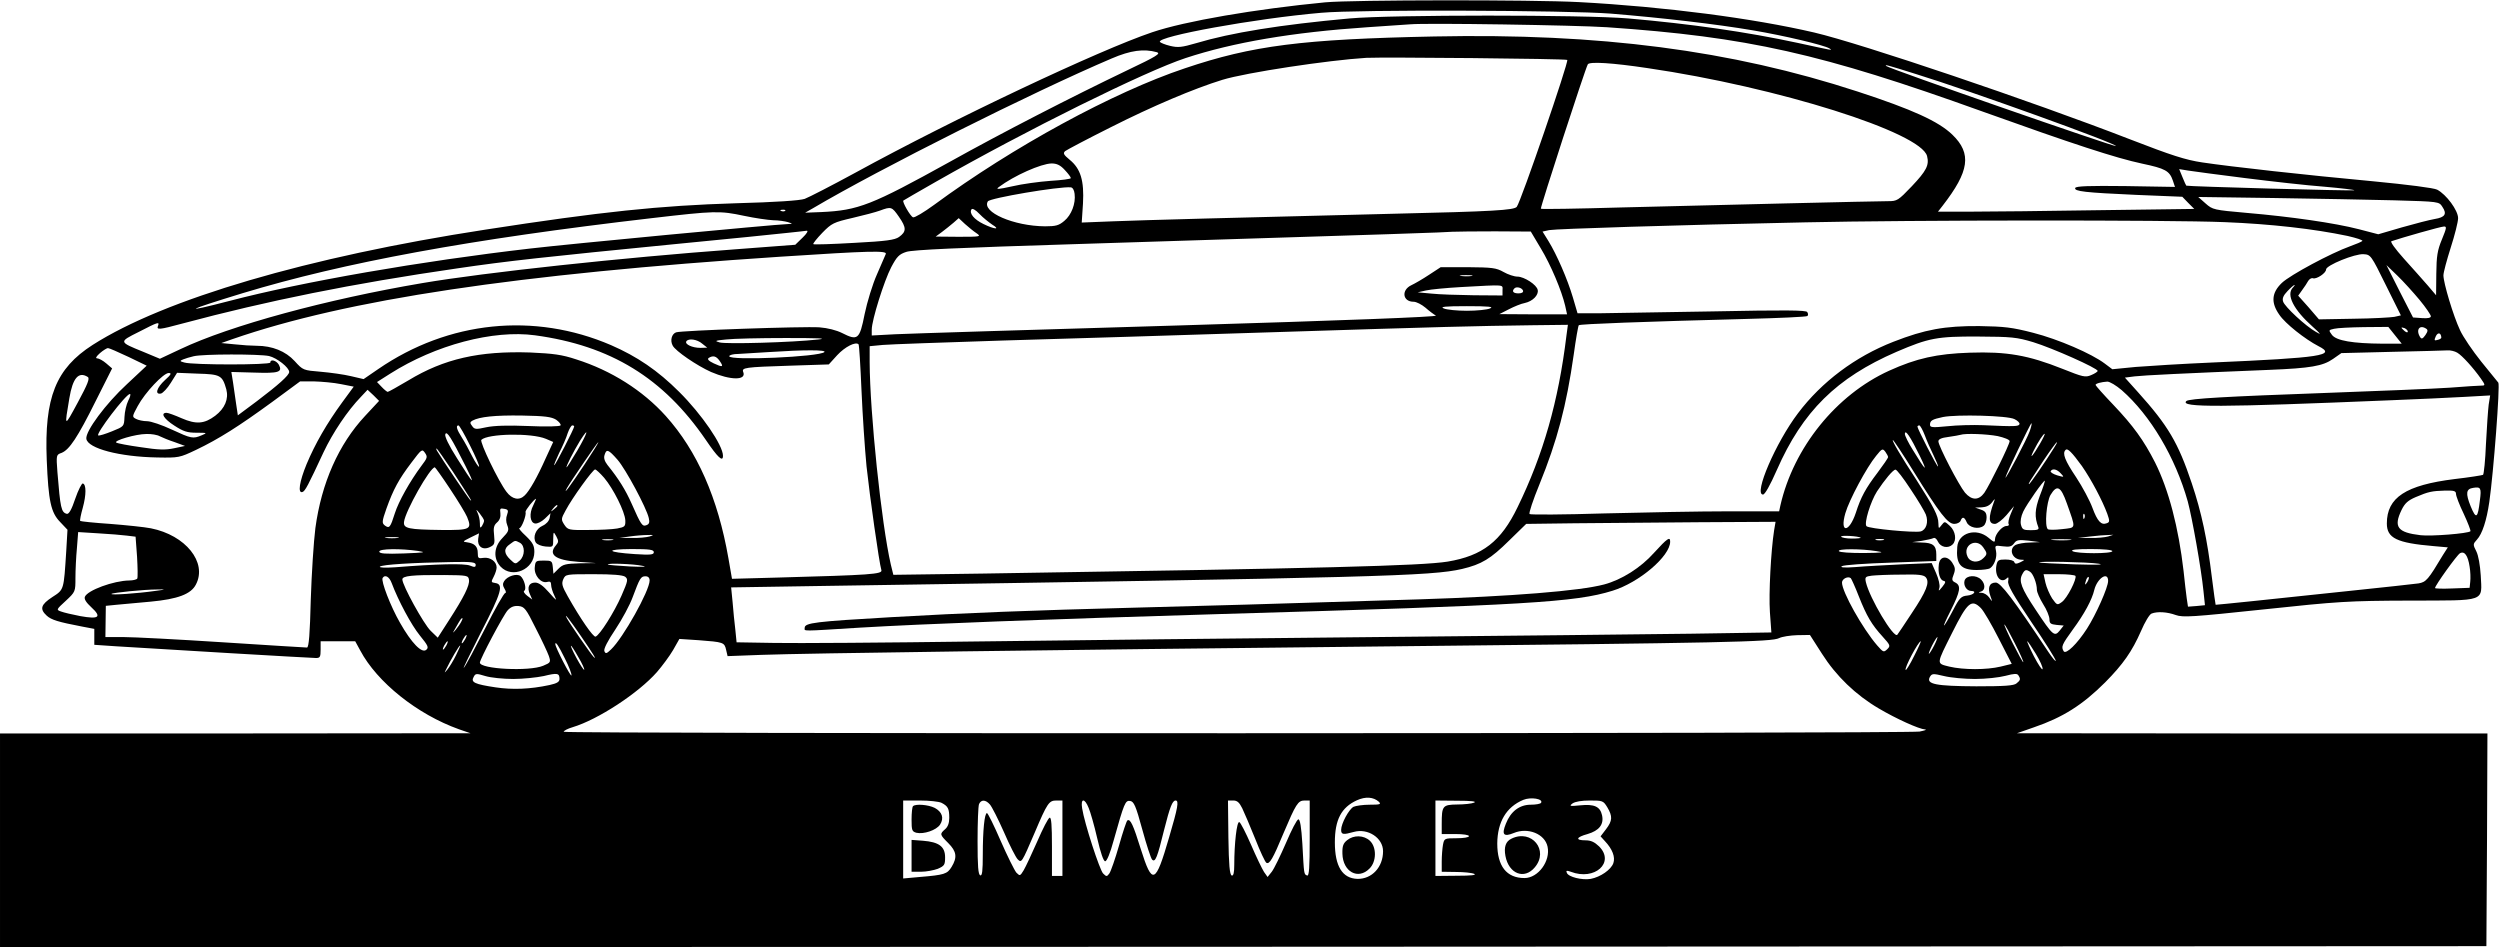 <?xml version="1.0" encoding="UTF-8" standalone="yes"?>
<svg version="1.0" xmlns="http://www.w3.org/2000/svg" width="1193" height="452" viewBox="0 0 1193 452" preserveAspectRatio="xMidYMid meet">
  <g transform="translate(0,452) scale(0.1,-0.1)" fill="#000000" stroke="none">
    <path d="M6325 4509 c-333 -32 -671 -90 -827 -143 -252 -85 -943 -411 -1416
-670 -114 -62 -223 -118 -242 -125 -23 -8 -139 -16 -330 -21 -360 -11 -640
-40 -1195 -126 -845 -130 -1530 -331 -1873 -550 -176 -113 -231 -251 -219
-549 8 -197 20 -251 64 -296 l35 -37 -6 -103 c-12 -186 -10 -182 -66 -218 -55
-36 -62 -57 -27 -89 22 -20 54 -30 169 -52 l58 -11 0 -38 0 -38 103 -7 c202
-13 932 -56 955 -56 19 0 22 5 22 40 l0 40 83 0 82 0 24 -44 c80 -151 272
-305 471 -376 l55 -19 -1122 -1 -1123 0 0 -510 0 -510 5933 2 5932 3 3 508 2
507 -1122 0 -1123 1 80 28 c138 47 233 107 341 215 85 86 128 147 171 245 18
42 40 79 50 83 28 11 75 8 116 -7 34 -12 80 -9 420 27 356 38 404 41 695 42
371 1 346 -8 340 121 -3 48 -11 94 -21 114 -17 33 -16 35 3 56 25 27 46 90 59
180 20 139 52 557 43 569 -5 6 -42 52 -82 101 -40 50 -86 117 -101 150 -32 68
-79 225 -79 261 0 14 16 73 35 133 19 59 35 122 35 140 0 37 -56 113 -100 136
-15 8 -139 24 -306 40 -324 30 -674 69 -815 90 -80 12 -145 33 -344 110 -469
182 -1282 457 -1508 510 -292 68 -712 123 -1122 145 -224 12 -1081 11 -1210
-1z m1362 -54 c244 -20 503 -50 679 -80 148 -25 338 -70 364 -86 17 -11 20
-11 -150 26 -246 53 -512 91 -810 117 -211 18 -1131 18 -1330 0 -330 -30 -565
-68 -732 -118 -69 -20 -86 -22 -124 -13 -25 6 -46 15 -49 19 -16 26 456 112
770 139 173 16 1177 12 1382 -4z m-18 -65 c669 -46 1022 -125 1791 -402 432
-155 636 -222 763 -249 109 -23 130 -34 146 -81 l10 -30 -236 4 c-172 2 -237
0 -240 -9 -6 -16 45 -22 291 -33 l220 -9 28 -29 29 -29 -452 -6 c-249 -4 -524
-7 -611 -7 l-160 0 22 28 c128 165 140 249 47 339 -66 64 -192 121 -452 206
-606 198 -1233 279 -2020 263 -632 -13 -868 -43 -1191 -152 -341 -114 -821
-375 -1197 -652 -48 -35 -93 -62 -100 -59 -13 5 -53 75 -46 80 2 2 72 42 154
89 435 248 1001 528 1193 591 228 75 510 123 867 147 88 6 180 12 205 14 79 7
788 -4 939 -14z m-2149 -119 c21 -6 1 -19 -140 -86 -267 -128 -598 -298 -849
-438 -372 -206 -435 -231 -612 -239 l-77 -3 37 21 c318 188 1050 555 1426 715
91 39 153 47 215 30z m1959 -37 c8 -8 -221 -676 -241 -701 -13 -16 -113 -22
-588 -33 -767 -19 -1184 -30 -1336 -36 l-152 -6 6 91 c6 109 -11 166 -64 209
-29 24 -32 31 -21 41 8 6 106 58 218 114 200 101 396 184 532 226 114 35 507
94 687 105 80 4 953 -4 959 -10z m383 -39 c622 -91 1306 -307 1334 -420 11
-43 -3 -70 -73 -144 -65 -68 -70 -71 -113 -71 -60 0 -805 -18 -1274 -30 -208
-6 -381 -9 -383 -6 -4 4 211 666 224 689 8 14 118 7 285 -18z m1283 -29 c259
-80 961 -333 952 -343 -6 -5 -1084 370 -1096 382 -8 8 1 6 144 -39z m-4064
-457 c16 -17 29 -34 29 -39 0 -4 -44 -10 -97 -13 -54 -4 -136 -15 -182 -26
-68 -15 -81 -16 -65 -4 73 55 202 112 252 113 25 0 42 -8 63 -31z m5634 -39
c127 -16 296 -35 377 -41 81 -7 146 -15 143 -17 -3 -4 -797 18 -802 22 -1 1
-10 19 -18 40 l-16 39 43 -7 c24 -4 147 -20 273 -36z m-5587 -75 c6 -46 -15
-101 -49 -129 -26 -22 -40 -26 -92 -26 -149 1 -304 68 -273 119 10 16 341 72
396 67 9 -1 16 -13 18 -31z m6299 -31 c212 -6 212 -6 228 -31 23 -34 13 -50
-36 -58 -24 -4 -94 -22 -157 -40 l-113 -33 -92 24 c-116 30 -325 60 -535 78
-158 14 -163 15 -197 45 l-35 31 362 -5 c200 -3 458 -8 575 -11z m-7137 -79
c36 -52 36 -70 0 -96 -20 -14 -60 -20 -214 -28 -104 -6 -192 -9 -195 -6 -2 3
17 27 43 54 45 46 54 50 144 71 52 12 112 28 131 35 54 20 57 19 91 -30z m445
-37 c41 -25 11 -23 -42 3 -45 22 -69 51 -57 70 4 6 19 -2 38 -22 17 -18 45
-40 61 -51z m-988 66 c-3 -3 -12 -4 -19 -1 -8 3 -5 6 6 6 11 1 17 -2 13 -5z
m-196 -24 c52 -11 114 -20 139 -21 25 0 56 -5 70 -9 24 -8 24 -8 2 -9 -76 -3
-1054 -96 -1232 -117 -519 -60 -1084 -158 -1435 -250 -235 -61 -209 -46 63 37
486 147 1083 257 1952 358 301 35 324 36 441 11z m1109 -83 c23 -16 20 -17
-85 -17 l-110 1 30 22 c16 12 41 32 55 44 l25 22 30 -28 c17 -15 41 -35 55
-44z m5955 53 c223 -9 426 -32 588 -66 43 -10 74 -20 70 -24 -4 -4 -30 -15
-58 -25 -92 -33 -286 -137 -326 -175 -49 -47 -53 -94 -12 -152 28 -42 123
-117 187 -150 87 -44 17 -55 -509 -78 -137 -6 -301 -16 -363 -21 l-112 -11
-36 27 c-62 47 -221 116 -342 147 -101 26 -136 30 -257 32 -165 1 -259 -16
-410 -75 -182 -71 -342 -191 -455 -341 -106 -140 -213 -388 -167 -388 9 0 33
42 66 117 123 280 285 440 571 564 154 66 193 74 390 73 160 -1 183 -3 263
-27 91 -28 307 -124 307 -137 0 -4 -14 -13 -31 -20 -28 -12 -39 -9 -137 30
-163 65 -266 83 -442 77 -157 -5 -255 -27 -385 -86 -253 -115 -456 -367 -519
-643 l-6 -28 -243 0 c-133 0 -399 -5 -591 -10 -192 -6 -353 -7 -357 -3 -4 5
17 68 47 141 85 209 129 375 164 621 10 73 21 136 24 139 6 6 306 17 798 30
157 4 289 10 293 14 4 4 4 12 -1 19 -5 9 -105 10 -453 3 -245 -4 -490 -8 -545
-9 l-98 0 -22 75 c-26 88 -77 205 -117 270 l-28 45 32 7 c32 6 596 24 1222 37
489 11 1736 12 2000 1z m1038 -82 c-22 -53 -26 -80 -27 -165 l-1 -102 -40 47
c-22 25 -73 83 -113 127 -44 49 -67 82 -60 84 50 17 236 70 250 70 15 1 13 -7
-9 -61z m-7823 8 l-35 -34 -290 -22 c-530 -39 -1191 -110 -1490 -161 -454 -77
-916 -202 -1154 -315 l-98 -46 -79 33 c-118 48 -118 47 -22 95 93 48 100 50
92 29 -8 -20 5 -19 116 11 407 109 814 191 1310 263 244 36 421 55 1040 116
256 25 499 49 540 54 41 4 82 9 90 10 8 0 0 -14 -20 -33z m3522 -50 c49 -81
100 -203 117 -275 l9 -41 -162 0 -161 1 45 23 c25 13 59 27 76 30 38 8 67 38
62 62 -4 25 -65 64 -97 64 -15 0 -45 10 -66 22 -35 20 -55 22 -170 23 l-130 0
-55 -36 c-30 -20 -68 -42 -85 -50 -49 -23 -42 -79 11 -79 13 0 38 -13 56 -28
18 -16 41 -33 50 -38 11 -6 -427 -23 -1225 -47 -683 -20 -1293 -39 -1354 -42
l-113 -6 0 28 c0 45 59 233 93 298 27 51 38 62 72 73 29 10 256 20 805 37
1598 50 1766 56 1800 59 19 1 112 2 205 2 l170 -1 47 -79z m-3125 -28 c-3 -7
-22 -51 -42 -97 -21 -47 -47 -132 -59 -190 -24 -122 -33 -128 -108 -90 -26 13
-68 24 -108 27 -76 5 -661 -15 -684 -24 -21 -8 -29 -39 -16 -63 13 -26 116
-96 183 -126 93 -40 169 -41 154 -1 -9 22 6 24 223 31 l185 6 40 44 c37 40 88
66 102 52 3 -4 9 -102 14 -219 5 -117 16 -280 24 -363 15 -140 60 -460 71
-496 5 -19 -51 -23 -492 -35 l-221 -6 -17 98 c-50 287 -149 512 -299 679 -110
122 -260 217 -427 270 -69 23 -110 28 -220 33 -243 8 -411 -30 -581 -133 -51
-30 -95 -55 -99 -55 -3 0 -17 11 -29 24 l-22 23 63 40 c216 137 492 210 691
183 361 -49 613 -204 815 -499 57 -84 82 -108 82 -76 0 50 -102 199 -209 305
-102 102 -201 169 -325 223 -367 158 -776 116 -1111 -114 l-70 -48 -60 14
c-33 8 -98 17 -144 21 -84 7 -85 7 -125 51 -43 47 -107 73 -181 73 -23 0 -71
3 -106 7 l-63 6 54 19 c546 189 1357 310 2613 393 427 28 511 30 504 13z
m7158 -148 l72 -145 -31 -7 c-17 -3 -105 -8 -195 -9 l-165 -3 -49 57 -50 56
19 27 c11 15 24 34 29 44 6 9 16 15 23 12 17 -5 62 25 62 42 0 20 138 76 179
73 34 -2 36 -5 106 -147z m161 -71 c30 -36 54 -72 54 -78 0 -8 -14 -11 -42 -9
l-43 3 -64 125 -63 125 52 -50 c28 -27 76 -80 106 -116z m-4523 114 c-13 -2
-35 -2 -50 0 -16 2 -5 4 22 4 28 0 40 -2 28 -4z m147 -68 l0 -25 -137 1 c-76
1 -167 4 -203 8 l-65 6 40 9 c22 5 96 12 165 16 218 12 200 13 200 -15z m3772
13 c-34 -34 3 -106 94 -187 40 -36 43 -41 16 -25 -49 27 -150 121 -157 145 -5
15 1 29 21 50 15 16 30 29 33 29 3 0 0 -5 -7 -12z m-3674 -15 c2 -8 -6 -13
-22 -13 -25 0 -33 10 -19 24 10 10 36 3 41 -11z m-158 -85 c-14 -6 -63 -11
-110 -11 -47 0 -96 5 -110 11 -20 8 3 11 110 11 107 0 130 -3 110 -11z m365
-130 c-38 -313 -111 -568 -233 -818 -79 -164 -167 -232 -334 -260 -125 -20
-592 -32 -2214 -57 l-431 -6 -12 49 c-45 195 -100 724 -101 966 l0 76 63 6
c34 3 292 12 572 21 281 8 866 26 1300 40 815 26 942 29 1228 33 l169 2 -7
-52z m3954 2 l32 -40 -93 0 c-140 1 -219 14 -240 42 -17 23 -16 23 10 29 15 4
79 7 143 8 l116 1 32 -40z m61 18 c0 -6 -6 -5 -15 2 -8 7 -15 14 -15 16 0 2 7
1 15 -2 8 -4 15 -11 15 -16z m87 14 c10 -6 9 -13 -3 -31 -13 -18 -18 -20 -25
-10 -22 35 -3 61 28 41z m73 -43 c0 -4 -8 -9 -18 -11 -16 -5 -17 -2 -8 18 10
20 25 16 26 -7z m-7745 -9 c-124 -14 -441 -23 -471 -14 -26 7 -22 9 31 14 33
4 161 7 285 7 155 0 203 -2 155 -7z m-554 -20 l24 -19 -33 -1 c-38 0 -75 17
-67 31 10 16 52 10 76 -11z m-2738 -63 l87 -42 -94 -88 c-101 -93 -199 -225
-194 -261 7 -46 159 -86 338 -89 103 -2 107 -1 185 36 109 52 205 113 364 229
l133 98 67 0 c36 -1 94 -6 128 -13 l61 -12 -55 -75 c-73 -100 -129 -197 -170
-295 -34 -83 -43 -140 -20 -133 13 4 27 31 101 190 44 93 114 198 179 265 l31
33 28 -26 27 -27 -67 -72 c-126 -135 -208 -320 -237 -535 -8 -63 -18 -217 -22
-342 -4 -161 -9 -228 -18 -228 -6 0 -186 11 -401 25 -214 14 -428 25 -475 25
l-86 0 1 75 1 74 50 5 c28 3 101 9 164 15 129 12 193 36 216 82 55 105 -49
235 -215 268 -30 6 -118 15 -194 21 -76 5 -141 12 -143 14 -3 2 3 31 12 63 17
62 17 112 0 116 -5 1 -22 -32 -36 -73 -17 -51 -30 -74 -40 -72 -27 7 -31 27
-45 199 -6 82 -6 83 20 92 37 15 76 73 163 248 l78 155 -28 24 c-15 13 -35 24
-43 24 -10 0 -5 9 13 25 15 13 33 24 38 24 6 0 49 -19 98 -42z m3321 23 c-23
-23 -454 -42 -454 -20 0 6 19 11 43 11 23 1 89 5 147 9 167 11 275 11 264 0z
m7792 -3 c23 -13 78 -74 113 -124 21 -30 21 -33 4 -33 -10 0 -79 -4 -153 -10
-74 -5 -340 -16 -590 -25 -471 -17 -656 -27 -667 -39 -31 -31 158 -30 977 4
124 5 281 12 349 16 l124 7 -7 -44 c-3 -24 -9 -108 -13 -187 -3 -78 -10 -145
-14 -148 -4 -2 -65 -12 -135 -20 -234 -29 -324 -88 -324 -212 0 -70 47 -93
223 -108 l68 -6 -23 -36 c-71 -119 -81 -130 -117 -136 -20 -3 -169 -19 -331
-36 -162 -17 -371 -39 -465 -49 -93 -10 -171 -17 -172 -17 -1 1 -9 60 -18 131
-22 181 -49 309 -96 449 -65 194 -113 275 -257 435 l-62 69 47 6 c43 5 225 14
643 31 196 8 254 18 303 52 l40 28 241 6 c133 3 252 6 266 7 14 1 34 -4 46
-11z m-10442 -16 c38 -9 96 -55 96 -76 0 -16 -52 -62 -155 -140 l-90 -67 -8
53 c-4 30 -11 77 -15 104 l-8 50 109 -3 c117 -4 136 2 118 37 -12 21 -41 29
-41 11 0 -12 -371 -12 -410 0 -23 6 -23 8 -6 15 10 4 32 11 50 15 44 11 314
11 360 1z m2150 -23 c21 -30 15 -32 -28 -12 -25 12 -32 20 -24 26 21 13 36 9
52 -14z m-2647 -92 c-39 -36 -50 -70 -19 -64 9 2 31 25 47 51 l30 48 99 -4
c108 -3 117 -8 136 -75 12 -46 -7 -91 -53 -126 -52 -39 -91 -42 -160 -12 -32
14 -64 26 -72 26 -31 0 -13 -29 37 -61 43 -28 62 -34 106 -34 51 0 52 -1 25
-12 -42 -18 -50 -16 -143 27 -47 22 -100 40 -118 40 -18 0 -42 5 -53 11 -19
10 -19 11 8 61 35 65 123 158 148 158 15 0 12 -7 -18 -34z m-368 15 c10 -7 0
-33 -48 -122 -65 -120 -64 -121 -40 21 16 96 44 129 88 101z m9706 -63 c137
-120 256 -321 315 -531 21 -78 64 -319 75 -428 l7 -67 -41 -4 -40 -3 -6 40
c-3 22 -10 81 -15 130 -24 208 -71 388 -136 518 -54 106 -104 175 -199 275
-47 49 -85 92 -85 95 0 7 27 14 56 16 12 0 42 -18 69 -41z m-9513 -50 c-9 -18
-17 -53 -18 -78 -2 -45 -2 -45 -59 -68 -32 -13 -61 -22 -66 -20 -15 5 132 198
151 198 5 0 1 -15 -8 -32z m2042 -91 c14 -10 24 -22 21 -27 -3 -5 -67 -7 -153
-3 -97 4 -165 2 -202 -6 -49 -11 -56 -10 -67 6 -11 14 -11 19 2 26 33 18 107
26 236 24 110 -2 140 -6 163 -20z m6959 3 c15 -7 26 -18 24 -24 -4 -11 -20
-12 -172 -5 -49 2 -127 0 -172 -5 -72 -7 -83 -6 -83 7 0 20 10 26 62 37 66 13
308 7 341 -10z m73 -57 c-13 -38 -116 -233 -116 -222 0 10 119 259 124 259 3
0 -1 -17 -8 -37z m-7443 -69 c27 -53 46 -98 43 -101 -2 -3 -17 19 -32 48 -15
30 -37 71 -50 91 -25 39 -30 58 -16 58 4 0 29 -43 55 -96z m497 91 c0 -10 -90
-185 -95 -185 -3 0 8 26 23 58 16 31 35 74 41 95 7 20 17 37 22 37 5 0 9 -2 9
-5z m6445 -42 c10 -27 29 -70 42 -96 13 -27 23 -51 21 -53 -4 -3 -98 180 -98
190 0 3 4 6 9 6 4 0 16 -21 26 -47z m-6963 -148 c49 -99 39 -89 -41 38 -40 63
-60 105 -56 115 7 18 28 -16 97 -153z m533 75 c-26 -44 -49 -80 -51 -80 -6 0
33 76 64 127 47 74 36 37 -13 -47z m6406 -25 c41 -84 29 -74 -33 28 -21 33
-38 68 -38 76 1 25 26 -12 71 -104z m-8398 93 c12 -6 43 -19 71 -28 l49 -18
-52 -11 c-42 -9 -75 -8 -159 5 -58 8 -111 18 -117 22 -15 9 93 41 143 41 24 1
53 -4 65 -11z m1842 -12 l35 -15 -36 -78 c-40 -90 -77 -155 -100 -177 -26 -26
-60 -19 -87 17 -39 51 -129 239 -120 248 30 30 239 34 308 5z m6928 13 c31 -7
57 -17 57 -24 0 -16 -96 -211 -121 -247 -27 -37 -60 -36 -92 1 -29 35 -127
223 -127 245 0 10 14 17 48 21 26 4 52 8 57 10 23 8 126 4 178 -6z m202 -36
c-34 -59 -54 -81 -30 -33 22 44 46 80 52 80 3 0 -7 -21 -22 -47z m-605 -130
c128 -206 165 -253 196 -253 13 0 27 7 30 15 8 21 18 19 29 -7 11 -26 58 -36
81 -17 8 6 14 24 14 39 0 22 -6 31 -27 38 l-28 10 32 1 c21 1 38 9 49 24 14
19 16 19 9 2 -28 -77 -26 -105 5 -105 10 0 35 19 55 42 l36 43 -16 -38 c-9
-21 -13 -42 -10 -47 4 -6 -1 -10 -10 -10 -21 0 -54 -39 -55 -63 0 -17 -4 -16
-31 7 -58 49 -144 24 -149 -44 -7 -83 16 -110 93 -110 28 0 57 4 63 8 21 14
35 53 29 82 -6 28 -6 28 33 23 31 -4 42 -1 53 14 12 17 21 18 69 13 l55 -7
-48 -2 c-27 0 -57 -6 -68 -11 -35 -19 -18 -69 26 -71 18 0 18 -1 -4 -12 -19
-9 -25 -9 -29 1 -2 7 -20 12 -42 12 -33 0 -38 -3 -43 -27 -10 -52 21 -91 50
-62 7 7 9 4 6 -14 -4 -18 23 -65 111 -196 64 -94 116 -177 116 -184 0 -6 -16
13 -36 43 -166 250 -227 330 -250 330 -31 0 -40 -24 -26 -64 11 -30 10 -30 -5
-8 -8 12 -25 23 -37 23 -17 1 -17 2 -3 6 21 6 22 36 1 57 -23 24 -71 21 -79
-4 -7 -23 10 -50 31 -50 29 0 13 -19 -18 -22 -29 -3 -37 -10 -68 -70 -51 -97
-60 -97 -11 -1 46 92 50 118 22 133 -17 8 -18 14 -8 39 9 24 7 34 -7 56 -24
36 -60 31 -64 -9 -5 -40 5 -74 23 -78 11 -2 10 -8 -6 -28 -18 -22 -20 -23 -14
-4 3 11 -4 42 -16 69 l-21 48 -142 -6 c-77 -4 -177 -9 -221 -13 -54 -4 -75 -2
-66 4 8 6 112 13 232 17 l219 8 0 31 c0 43 -16 56 -69 57 l-46 2 45 6 c25 4
50 10 56 13 6 4 16 -3 22 -17 13 -27 49 -34 70 -13 20 20 14 63 -13 88 -25 23
-25 23 -40 4 -14 -18 -14 -18 -15 9 0 35 -23 79 -103 204 -77 118 -121 193
-114 193 3 0 47 -66 97 -147z m-6341 30 c-65 -98 -105 -153 -84 -113 20 35
146 220 150 220 3 0 -27 -48 -66 -107z m7013 80 c-40 -65 -115 -173 -119 -173
-6 0 1 10 69 113 32 48 61 87 63 87 3 0 -3 -12 -13 -27z m-7791 -86 c-55 -74
-109 -170 -127 -227 -21 -67 -26 -73 -47 -58 -15 12 -15 18 7 81 33 92 59 140
119 219 49 65 51 67 65 47 13 -19 12 -24 -17 -62z m151 -29 c82 -126 96 -148
81 -133 -9 9 -136 197 -157 233 -4 6 -5 12 -3 12 3 0 38 -51 79 -112z m6848
71 c0 -5 -23 -38 -50 -74 -57 -75 -80 -117 -104 -192 -32 -96 -78 -99 -50 -2
18 63 102 220 147 274 28 35 31 36 44 19 7 -10 13 -21 13 -25z m925 -43 c45
-65 98 -165 121 -228 12 -34 12 -40 -3 -45 -26 -10 -44 9 -68 74 -12 33 -47
99 -78 146 -53 79 -67 114 -50 130 9 10 30 -11 78 -77z m-6988 30 c39 -45 138
-229 149 -278 5 -21 2 -29 -11 -34 -20 -8 -26 1 -71 103 -29 65 -61 117 -115
184 -14 18 -19 34 -14 48 9 30 18 27 62 -23z m-800 -138 c38 -57 75 -118 82
-135 24 -59 16 -63 -121 -62 -160 2 -184 7 -180 39 6 51 124 260 147 260 2 0
35 -46 72 -102z m736 52 c44 -52 99 -162 101 -203 1 -29 -2 -32 -39 -39 -22
-4 -84 -7 -137 -7 -94 -1 -98 0 -115 25 -16 25 -16 28 6 68 31 59 130 196 141
196 4 0 24 -18 43 -40z m6234 -54 c35 -52 67 -106 73 -121 14 -36 2 -74 -25
-81 -30 -7 -246 13 -258 25 -13 13 19 117 50 166 37 56 76 103 88 104 6 1 38
-41 72 -93z m717 75 c18 -19 17 -19 -18 -9 -19 6 -33 15 -30 20 9 14 30 9 48
-11z m-100 -107 c-24 -65 -26 -101 -7 -150 4 -11 -4 -14 -36 -14 -35 0 -41 3
-47 26 -4 16 0 40 11 63 17 36 98 151 103 147 1 -2 -9 -34 -24 -72z m2100 -22
c-10 -87 -18 -91 -44 -28 -25 62 -22 83 12 88 36 6 40 0 32 -60z m-1971 -14
c44 -125 46 -115 -23 -123 -34 -4 -64 -4 -68 0 -16 15 -6 130 13 163 31 51 49
42 78 -40z m1857 45 c0 -9 16 -52 37 -95 20 -43 34 -80 32 -83 -11 -11 -188
-25 -238 -19 -110 13 -130 39 -91 120 16 33 31 46 68 62 61 26 77 29 140 31
43 1 52 -2 52 -16z m-9175 -54 c-21 -39 -16 -83 8 -87 11 -2 31 8 47 23 l27
26 -4 -23 c-3 -14 -16 -29 -34 -37 -32 -14 -48 -54 -32 -80 6 -9 26 -17 47
-19 36 -3 36 -3 36 35 1 38 1 38 15 13 11 -21 11 -27 -1 -41 -40 -45 -5 -72
105 -80 l86 -6 -78 -1 c-68 -2 -81 -5 -102 -26 l-24 -24 -3 32 c-3 29 -5 31
-43 31 -38 0 -40 -2 -43 -32 -4 -38 29 -78 59 -70 14 4 19 0 19 -14 0 -11 7
-34 16 -52 13 -27 10 -25 -26 16 -28 32 -49 47 -66 47 -30 0 -40 -23 -25 -56
l11 -25 -24 18 c-13 10 -20 21 -14 24 12 8 0 55 -18 70 -17 14 -63 0 -78 -24
-8 -12 -7 -22 2 -37 7 -11 8 -20 3 -20 -6 0 -49 -76 -96 -169 -47 -92 -92
-177 -101 -187 -8 -10 29 65 81 168 99 192 110 230 68 236 -20 3 -20 5 -7 30
8 15 14 35 14 44 0 28 -30 50 -62 46 -25 -4 -28 -2 -28 23 0 31 -15 46 -50 51
-24 3 -23 4 15 23 l41 20 -4 -26 c-5 -36 21 -56 55 -40 23 11 25 16 21 56 -4
35 -2 48 14 62 13 11 18 27 16 44 -3 22 -1 25 18 21 19 -3 21 -8 14 -28 -6
-15 -6 -34 1 -51 9 -23 6 -30 -23 -60 -42 -43 -45 -98 -9 -137 56 -59 161 -13
161 70 0 30 -7 44 -40 76 -23 21 -37 38 -31 38 10 0 34 62 29 77 -2 8 41 62
50 63 1 0 -5 -14 -13 -31z m115 -3 c0 -2 -8 -10 -17 -17 -16 -13 -17 -12 -4 4
13 16 21 21 21 13z m-350 -71 c0 -5 -5 -17 -10 -25 -8 -12 -10 -9 -10 13 0 16
-5 38 -11 50 -9 19 -7 18 10 -3 11 -14 21 -29 21 -35z m7637 13 c-3 -8 -6 -5
-6 6 -1 11 2 17 5 13 3 -3 4 -12 1 -19z m-1481 -59 c-15 -97 -26 -301 -20
-390 l7 -97 -384 -6 c-211 -3 -888 -10 -1504 -16 -616 -6 -1473 -15 -1905 -21
-432 -6 -866 -9 -965 -7 l-180 3 -6 60 c-4 33 -10 92 -13 131 l-7 71 443 7
c2648 40 2898 47 3045 81 93 22 136 48 225 136 l81 79 231 3 c127 1 395 3 595
5 l364 2 -7 -41z m-7860 -25 l41 -5 7 -95 c3 -52 4 -99 1 -105 -4 -5 -21 -9
-38 -9 -75 -1 -200 -47 -212 -78 -4 -11 6 -27 31 -50 51 -47 36 -58 -53 -42
-37 7 -79 17 -92 22 -23 8 -23 9 23 51 46 43 46 44 46 109 0 36 3 100 7 142
l6 77 96 -6 c53 -3 114 -8 137 -11z m2494 -4 c-14 -4 -52 -8 -85 -7 l-60 0 50
7 c28 4 66 7 85 7 31 1 32 0 10 -7z m5779 -6 c2 -2 -16 -4 -42 -4 -25 0 -48 4
-51 9 -5 8 84 3 93 -5z m1181 6 c-14 -4 -52 -8 -85 -7 l-60 0 60 7 c33 4 71 7
85 7 l25 1 -25 -8z m-8162 -7 c-16 -2 -40 -2 -55 0 -16 2 -3 4 27 4 30 0 43
-2 28 -4z m1025 -10 c-13 -2 -33 -2 -45 0 -13 2 -3 4 22 4 25 0 35 -2 23 -4z
m6065 0 c-10 -2 -26 -2 -35 0 -10 3 -2 5 17 5 19 0 27 -2 18 -5z m890 0 c-21
-2 -57 -2 -80 0 -24 2 -7 4 37 4 44 0 63 -2 43 -4z m-7397 -13 c25 -14 25 -62
-1 -85 -20 -18 -21 -18 -45 5 -31 29 -32 53 -2 73 27 20 24 19 48 7z m6983
-22 c20 -28 20 -33 0 -52 -24 -24 -63 -20 -75 8 -25 54 42 92 75 44z m-7469
-17 c42 -7 32 -8 -68 -12 -89 -3 -117 -1 -117 9 0 14 100 15 185 3z m1125 -6
c0 -12 -14 -14 -92 -9 -134 9 -143 23 -15 24 88 0 107 -3 107 -15z m5835 5
c41 -6 31 -8 -62 -9 -65 0 -114 3 -118 9 -7 12 105 12 180 0z m1125 0 c0 -13
-170 -13 -190 0 -10 7 18 10 88 10 61 0 102 -4 102 -10z m1705 -74 c4 -23 5
-55 3 -72 l-3 -29 -82 -3 c-46 -2 -83 -1 -83 2 0 12 104 157 119 166 22 12 38
-11 46 -64z m-9515 9 c0 -12 -5 -13 -27 -4 -27 11 -157 8 -358 -8 -46 -3 -76
-2 -72 3 9 10 159 19 345 22 93 2 112 -1 112 -13z m7745 5 c31 -5 -14 -6 -115
-3 -91 3 -167 7 -169 9 -8 7 235 2 284 -6z m-6950 -10 c27 -5 7 -6 -60 -3 -55
3 -102 7 -104 9 -8 8 125 3 164 -6z m6622 -28 c15 -9 33 -56 33 -86 0 -12 14
-43 30 -69 17 -26 30 -59 30 -72 0 -20 6 -24 34 -27 l34 -3 -19 -24 c-25 -31
-33 -24 -114 98 -70 105 -82 138 -65 170 12 23 18 25 37 13z m-7449 -39 c4
-26 -24 -82 -95 -192 l-54 -84 -34 33 c-33 32 -135 217 -135 245 0 17 46 22
200 21 110 -1 115 -2 118 -23z m745 15 c15 -12 14 -19 -17 -90 -35 -80 -104
-189 -124 -196 -11 -3 -71 83 -133 193 -27 48 -30 60 -21 81 11 24 13 24 145
24 91 0 138 -4 150 -12z m6207 -3 c20 -24 3 -66 -67 -171 -36 -55 -67 -101
-69 -103 -17 -19 -132 174 -150 251 -5 24 -3 27 28 31 18 2 81 5 139 5 83 2
109 -1 119 -13z m714 7 c8 -14 -40 -108 -65 -125 -22 -16 -23 -15 -46 17 -12
19 -27 53 -32 75 l-9 41 73 0 c41 0 76 -4 79 -8z m-8035 -34 c31 -83 94 -201
135 -251 39 -48 43 -57 30 -68 -21 -18 -70 32 -125 129 -45 78 -92 200 -83
214 11 18 32 6 43 -24z m1231 12 c0 -49 -127 -275 -184 -329 -22 -21 -26 -22
-32 -8 -4 10 16 49 53 104 32 48 69 117 82 153 34 91 39 100 61 100 13 0 20
-7 20 -20z m5770 -75 c38 -96 62 -136 114 -193 37 -41 38 -44 22 -60 -17 -16
-19 -15 -48 18 -70 81 -168 256 -168 300 0 18 29 32 42 21 3 -3 21 -42 38 -86z
m1091 68 c-12 -20 -14 -14 -5 12 4 9 9 14 11 11 3 -2 0 -13 -6 -23z m99 5 c0
-31 -58 -161 -101 -228 -47 -73 -100 -124 -111 -108 -13 22 -9 31 43 103 56
76 92 143 103 190 14 56 66 90 66 43z m-9320 -48 c-84 -12 -214 -21 -208 -14
7 6 155 21 218 21 44 1 44 0 -10 -7z m8713 -82 c13 -13 51 -78 85 -145 l62
-121 -53 -13 c-67 -16 -177 -16 -245 0 -63 16 -63 8 14 162 73 146 92 162 137
117z m-6897 -95 c29 -56 57 -116 63 -133 10 -30 9 -32 -27 -47 -66 -28 -302
-16 -302 15 0 16 113 229 133 250 15 16 30 22 52 20 27 -3 35 -12 81 -105z
m216 -38 c59 -86 78 -117 61 -100 -12 11 -116 162 -128 185 -16 31 13 -6 67
-85z m-571 68 c-5 -10 -17 -27 -26 -38 -16 -19 -17 -19 -3 5 26 46 29 50 34
50 3 0 0 -8 -5 -17z m7414 -103 c25 -49 43 -90 40 -90 -3 0 -25 41 -50 90 -25
50 -43 90 -40 90 3 0 25 -40 50 -90z m-7395 20 c-6 -11 -13 -20 -16 -20 -2 0
0 9 6 20 6 11 13 20 16 20 2 0 0 -9 -6 -20z m6474 -69 c68 -107 161 -197 272
-262 83 -49 191 -98 221 -100 10 -1 -2 -5 -27 -10 -60 -10 -6470 -11 -6470 -1
0 5 19 15 43 22 120 36 313 162 402 263 25 29 60 76 77 105 l30 53 92 -6 c118
-9 123 -10 131 -46 l7 -30 161 6 c230 8 1330 23 2947 40 1657 17 1876 22 1910
40 14 7 53 13 86 14 l61 1 57 -89z m536 39 c-11 -22 -23 -40 -25 -40 -3 0 4
18 15 40 11 22 23 40 25 40 3 0 -4 -18 -15 -40z m-7100 0 c-6 -11 -13 -20 -16
-20 -2 0 0 9 6 20 6 11 13 20 16 20 2 0 0 -9 -6 -20z m7004 -51 c-19 -39 -38
-69 -40 -66 -8 8 61 137 72 137 2 0 -12 -32 -32 -71z m581 11 c20 -33 35 -66
32 -73 -2 -6 -20 21 -41 61 -20 39 -34 72 -32 72 3 0 21 -27 41 -60z m-7020
-21 c20 -39 34 -76 32 -82 -3 -9 -77 134 -77 149 0 16 15 -6 45 -67z m-519 14
c-13 -27 -32 -57 -41 -68 -16 -19 -16 -19 -4 5 19 40 60 110 65 110 2 0 -7
-21 -20 -47z m584 -9 c18 -30 30 -57 28 -60 -3 -2 -19 23 -37 56 -40 75 -33
79 9 4z m-311 -104 c47 0 113 7 146 14 65 16 75 14 75 -14 0 -14 -12 -21 -48
-29 -93 -20 -177 -23 -257 -11 -100 15 -119 24 -105 49 9 18 13 18 56 5 26 -8
86 -14 133 -14z m6976 0 c50 0 115 7 145 15 42 11 56 12 62 2 11 -17 10 -23
-9 -38 -12 -11 -57 -14 -192 -14 -193 1 -240 10 -222 44 10 17 14 18 68 5 32
-8 99 -14 148 -14z m-2845 -586 c12 -12 6 -14 -44 -14 -31 0 -66 -5 -77 -10
-22 -12 -59 -80 -59 -110 0 -23 10 -24 60 -10 67 19 140 -28 140 -92 0 -76
-53 -133 -122 -132 -72 2 -108 60 -108 174 0 109 31 167 105 201 42 19 79 16
105 -7z m774 -5 c-3 -5 -25 -9 -49 -9 -54 0 -96 -32 -119 -91 -21 -52 -11 -64
38 -44 67 28 148 -4 161 -65 15 -69 -45 -150 -110 -150 -86 0 -130 57 -130
165 1 103 43 174 124 208 36 15 97 5 85 -14z m-2861 0 c31 -16 37 -28 37 -72
0 -25 -7 -43 -20 -54 -26 -23 -26 -25 15 -66 40 -40 44 -68 16 -114 -21 -34
-34 -38 -153 -48 l-78 -7 0 186 0 186 81 0 c44 0 90 -5 102 -11z m231 -8 c9
-10 39 -69 67 -132 27 -63 57 -121 65 -129 19 -19 19 -19 81 125 61 144 69
155 104 155 l29 0 0 -180 0 -180 -25 0 -25 0 0 141 c0 101 -3 140 -11 137 -7
-2 -33 -53 -59 -113 -26 -59 -55 -121 -65 -138 -17 -28 -18 -28 -35 -11 -9 11
-43 79 -75 152 -31 72 -61 132 -65 132 -12 0 -20 -83 -20 -197 0 -79 -3 -104
-12 -100 -10 3 -13 44 -13 163 0 87 3 167 7 177 10 22 31 22 52 -2z m471 -16
c8 -18 27 -84 41 -145 16 -69 30 -110 38 -110 8 0 24 39 40 98 51 182 56 193
79 190 18 -3 27 -22 58 -136 20 -73 41 -138 47 -144 15 -15 25 10 57 141 28
111 40 141 55 141 17 0 11 -33 -31 -176 -65 -224 -80 -230 -135 -56 -36 116
-50 146 -64 137 -4 -2 -22 -56 -40 -120 -18 -63 -39 -123 -46 -133 -12 -16
-14 -16 -30 0 -16 16 -89 239 -100 311 -8 48 12 50 31 2z m733 -2 c10 -21 38
-86 62 -146 23 -59 47 -110 53 -114 15 -9 31 18 82 141 59 139 69 156 100 156
l25 0 0 -181 c0 -140 -3 -180 -12 -177 -16 6 -15 3 -23 151 -5 81 -11 117 -19
117 -7 0 -33 -51 -59 -112 -27 -62 -57 -124 -68 -138 l-20 -25 -17 24 c-9 14
-37 72 -62 130 -25 57 -50 106 -56 108 -12 4 -24 -103 -24 -204 0 -39 -4 -53
-12 -51 -10 4 -14 51 -16 181 l-2 177 25 0 c19 0 29 -9 43 -37z m1107 27 c-11
-5 -48 -9 -81 -9 -70 -1 -74 -6 -74 -93 l0 -48 65 0 c37 0 65 -4 65 -10 0 -6
-26 -10 -59 -10 -58 0 -59 -1 -65 -31 -3 -17 -6 -53 -6 -80 l0 -49 68 -1 c37
0 76 -4 87 -9 13 -6 -16 -9 -82 -9 l-103 -1 0 180 0 180 103 -1 c66 0 95 -3
82 -9z m635 -22 c26 -44 25 -64 -6 -105 l-26 -34 20 -22 c37 -39 51 -77 41
-106 -11 -31 -61 -66 -108 -75 -41 -7 -107 9 -114 29 -5 11 -1 12 19 5 114
-44 212 44 135 121 -22 21 -39 29 -65 29 -50 0 -45 15 10 30 55 16 79 46 69
90 -9 41 -37 54 -104 47 -50 -5 -54 -4 -37 9 13 9 44 14 83 14 61 0 64 -1 83
-32z"/>
    <path d="M7893 1882 c-63 -71 -155 -129 -238 -151 -116 -31 -442 -57 -880 -71
-766 -24 -991 -30 -1370 -40 -469 -12 -804 -25 -1150 -45 -365 -21 -415 -27
-415 -51 0 -17 -25 -17 265 1 306 18 858 39 1725 65 1454 42 1689 56 1865 111
127 39 275 165 275 234 0 26 -13 17 -77 -53z"/>
    <path d="M6429 511 c-19 -15 -24 -28 -23 -65 2 -86 75 -126 129 -71 34 33 35
102 2 133 -29 27 -77 28 -108 3z"/>
    <path d="M7213 518 c-28 -13 -37 -40 -29 -83 16 -85 90 -114 140 -54 69 81
-15 184 -111 137z"/>
    <path d="M4357 673 c-4 -3 -7 -32 -7 -64 0 -51 2 -57 23 -63 35 -8 95 12 113
39 20 31 10 61 -26 80 -30 15 -91 20 -103 8z"/>
    <path d="M4350 436 l0 -76 45 0 c25 0 61 7 80 14 32 14 35 19 35 55 0 51 -29
73 -106 79 l-54 4 0 -76z"/>
  </g>
</svg>